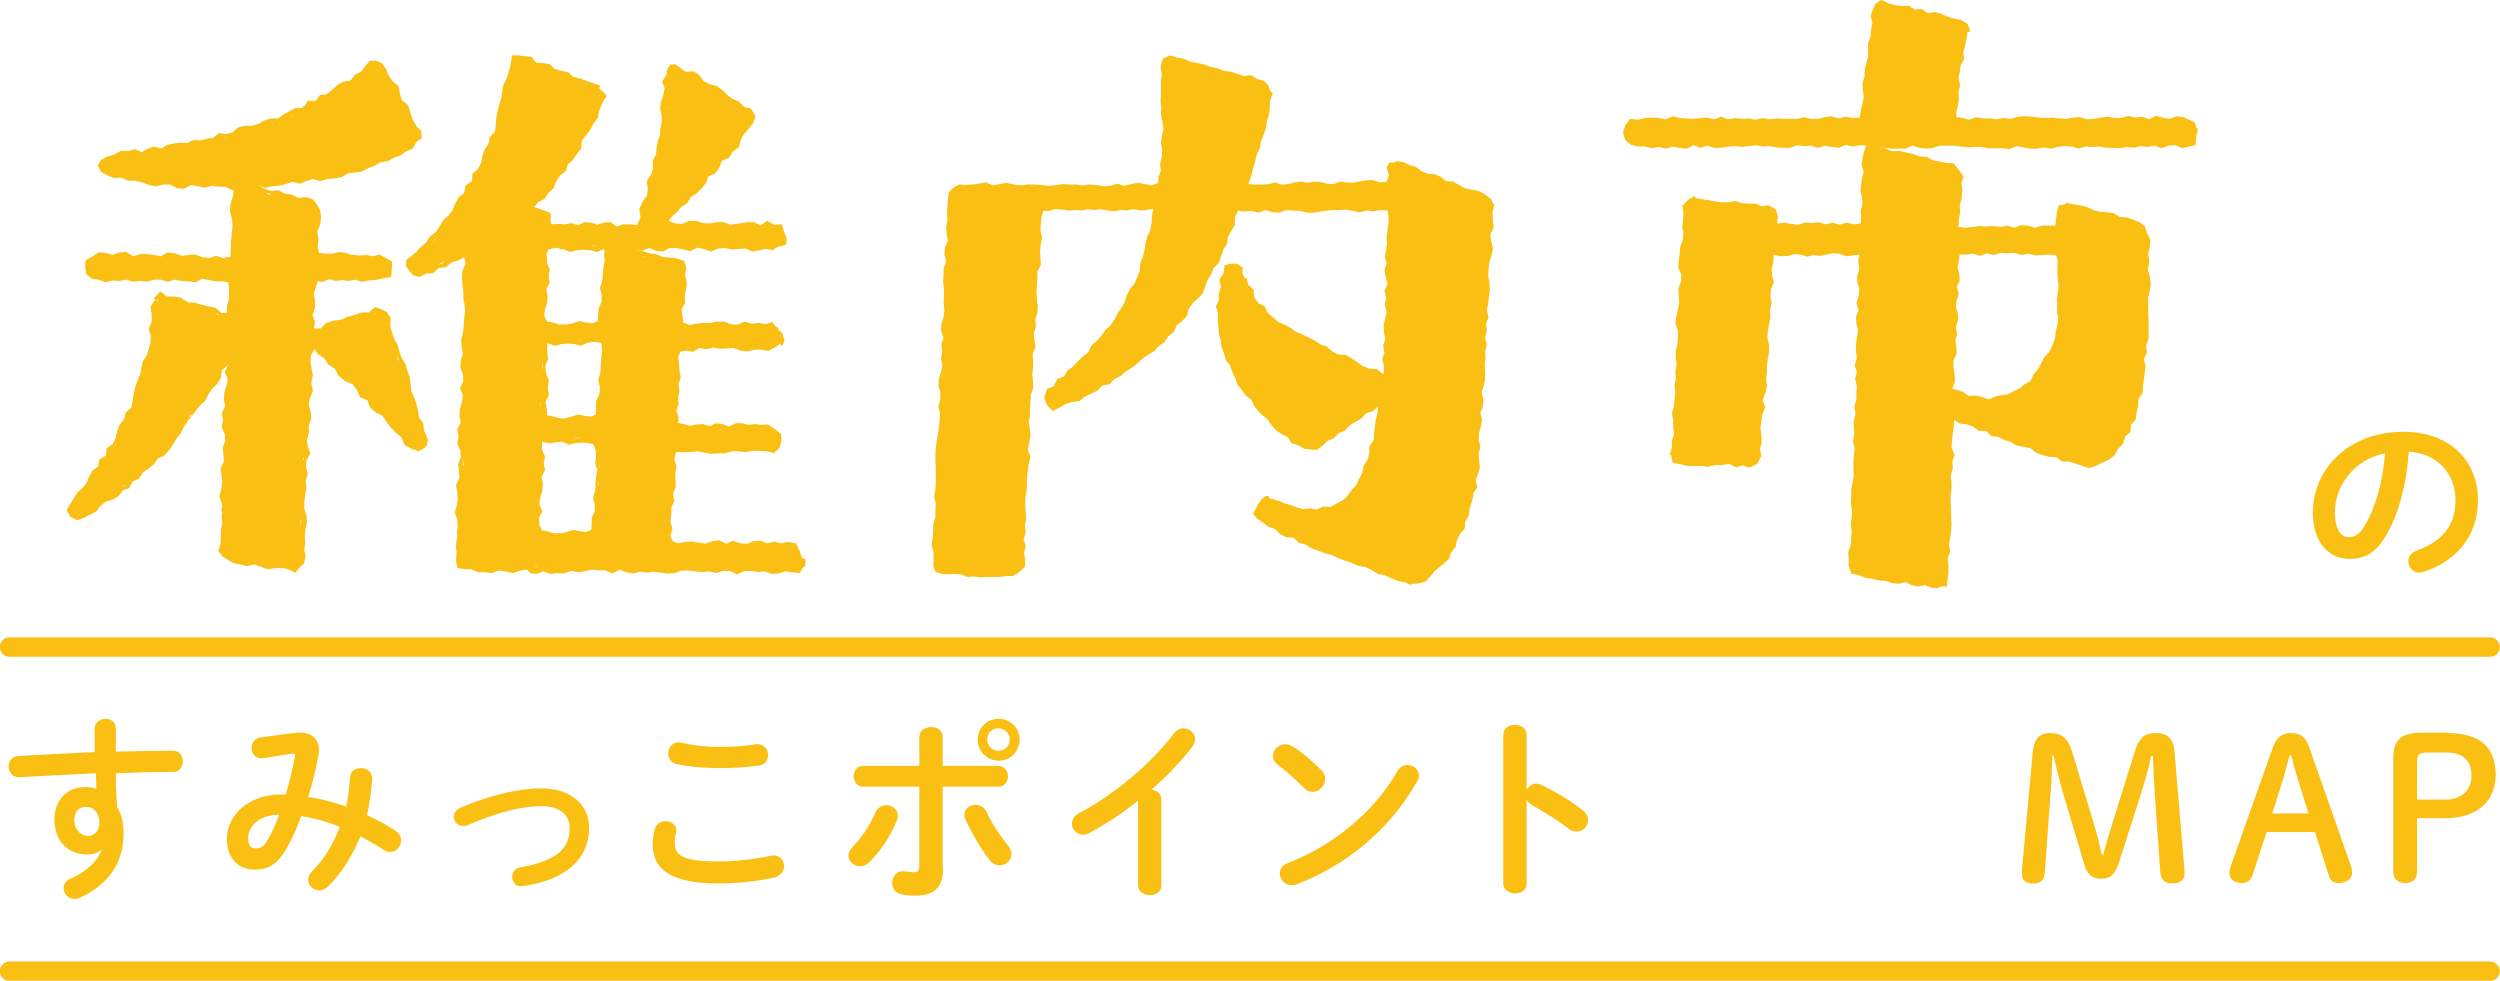 <?xml version="1.0" encoding="utf-8"?>
<!-- Generator: Adobe Illustrator 27.0.0, SVG Export Plug-In . SVG Version: 6.00 Build 0)  -->
<svg version="1.1" id="_レイヤー_2" xmlns="http://www.w3.org/2000/svg" xmlns:xlink="http://www.w3.org/1999/xlink" x="0px"
	 y="0px" viewBox="0 0 578.4 226.9" style="enable-background:new 0 0 578.4 226.9;" xml:space="preserve">
<style type="text/css">
	.st0{fill:#FABF13;}
	.st1{fill:none;stroke:#FABF13;stroke-width:4.5;stroke-linecap:round;stroke-miterlimit:10;}
</style>
<g id="_レイヤー_1-2">
	<g>
		<path class="st0" d="M23.5,196.6c-0.8,0.7-2,1.1-3.3,1.1c-4.4,0-7.6-3-7.6-8.1c0-4.4,2.8-7.5,7-7.5c0.9,0,1.8,0.1,2.7,0.4
			c0-1.2-0.1-2.4-0.1-3.6c-6.1,0.3-12.2,0.6-17.5,0.9C2.9,180,2,178.6,2,177.3c0-1.2,0.7-2.3,2.3-2.4c5.3-0.3,11.5-0.6,17.6-0.9
			c0-1.6,0-3.5,0-5.5c0-1.4,1.3-2.2,2.5-2.2c1.2,0,2.4,0.7,2.4,2.2v5.4c4.7-0.1,9.2-0.2,13.2-0.2c1.6,0,2.3,1.2,2.3,2.5
			c0,1.2-0.8,2.4-2.2,2.4c-4,0-8.6,0.1-13.3,0.3c0,2.6,0.1,5.2,0.3,7.8c1,1.6,1.5,3.7,1.5,6c0,7.1-3.6,12-10.1,15
			c-0.4,0.2-0.9,0.3-1.2,0.3c-1.5,0-2.6-1.2-2.6-2.5c0-0.9,0.5-1.8,1.8-2.3c3.6-1.6,6.1-4.1,6.9-6.3
			C23.6,196.7,23.5,196.6,23.5,196.6z M17.2,189.8c0,2.2,1.6,3.6,3.1,3.6c1.5,0,2.7-1.1,2.7-3.1c0-2-1.2-3.6-3.1-3.6
			C18.3,186.6,17.2,187.8,17.2,189.8z"/>
		<path class="st0" d="M68,169.6c0.5-0.1,0.9-0.1,1.4-0.1c2.8,0,4.4,1.6,4.4,4c0,0.4,0,0.7-0.1,1.1c-0.6,3.3-1.4,6.6-2.4,9.8
			c3,0.4,5.9,1.2,8.8,2.2c0.5-2.1,0.7-4.4,0.9-6.8c0-1.4,1.3-2.1,2.5-2.1c1.4,0,2.7,0.9,2.6,2.5c-0.2,3-0.6,5.8-1.2,8.4
			c2.2,1,4.5,2.2,6.6,3.6c0.9,0.6,1.3,1.4,1.3,2.2c0,1.4-1.1,2.7-2.5,2.7c-0.5,0-1-0.1-1.6-0.5c-1.8-1.2-3.6-2.2-5.3-3.1
			C81.5,198.1,79,202,76,205c-0.7,0.7-1.5,1-2.2,1c-1.4,0-2.5-1.2-2.5-2.5c0-0.6,0.2-1.2,0.8-1.8c2.8-2.8,5-6.3,6.5-10.4
			c-2.9-1.2-5.8-2-8.9-2.5c-0.9,2.4-1.8,4.6-2.8,6.4c-2.3,4.5-4.6,6-7.9,6c-3.7,0-6.5-2.4-6.5-7.1c0-5.6,5.1-10.3,12.6-10.3h1
			c0.9-2.9,1.6-5.9,2.1-8.7c0.2-0.7-0.1-0.9-0.9-0.7l-6.3,1c-1.8,0.3-2.8-1-2.8-2.4c0-1.1,0.7-2.2,2.1-2.4L68,169.6L68,169.6z
			 M62.3,193.7c0.8-1.5,1.6-3.3,2.3-5.2c-4.7,0-7.2,2.7-7.2,5.5c0,1.6,0.7,2.3,1.6,2.3C60.4,196.3,61.1,195.9,62.3,193.7z"/>
		<path class="st0" d="M136.3,191.6c0,7-5.3,12-15.3,13.4c-1.6,0.3-2.5-0.9-2.5-2.2c0-0.9,0.6-1.9,1.8-2.1
			c8.5-1.5,11.5-4.4,11.5-9.1c0-2.9-2.1-5.1-6.5-5.1c-4.6,0-10.4,1.5-17.1,4.4c-0.4,0.2-0.7,0.2-1.1,0.2c-1.3,0-2.1-1-2.1-2.1
			c0-0.8,0.5-1.7,1.5-2.1c6.7-2.9,13.4-4.5,18.7-4.5C131.8,182.4,136.3,185.9,136.3,191.6z"/>
		<path class="st0" d="M151,195.2c0-1.1,0.2-2.3,0.5-3.4c0.4-1.3,1.4-1.8,2.5-1.8c1.3,0,2.5,0.8,2.5,2.1c0,0.2,0,0.4-0.1,0.6
			c-0.2,0.7-0.3,1.6-0.3,2.2c0,2.8,1.5,4.4,9.9,4.4c4.4,0,8.5-0.5,12.3-1.3c0.3,0,0.5-0.1,0.7-0.1c1.5,0,2.4,1.2,2.4,2.5
			c0,1.1-0.7,2.2-2.2,2.6c-4,0.9-8.3,1.4-13.2,1.4C155.3,204.3,151,201.3,151,195.2z M166.4,172.8c3.3,0,6.3-0.2,8.5-0.6
			c1.8-0.2,2.8,1.1,2.8,2.5c0,1.1-0.6,2.2-2,2.4c-2.7,0.4-5.8,0.6-9.3,0.6c-3.5,0-6.9-0.3-9.8-0.9c-1.4-0.3-2-1.4-2-2.5
			c0-1.4,1.1-2.9,3-2.5C160,172.4,163,172.8,166.4,172.8z"/>
		<path class="st0" d="M205.1,186.3c1.3,0,2.6,0.9,2.6,2.4c0,0.4,0,0.7-0.2,1.1c-1.4,3.6-3.7,7-6.4,9.7c-0.7,0.7-1.4,0.9-2.1,0.9
			c-1.4,0-2.7-1.1-2.7-2.4c0-0.7,0.3-1.3,0.9-2c2.2-2.2,4.1-5.1,5.4-8.2C203.1,186.8,204.1,186.3,205.1,186.3z M218.2,200.9
			c0,4.5-2.2,6.3-6.2,6.3c-1,0-2.2,0-3.5-0.3c-1.4-0.3-2.1-1.4-2.1-2.6c0-1.5,1.1-3,3-2.7c0.9,0.1,1.4,0.2,1.9,0.2
			c1,0,1.4-0.3,1.4-1.6V182h-13c-1.4,0-2.2-1.2-2.2-2.4c0-1.2,0.7-2.4,2.2-2.4h13v-6.7c0-1.5,1.4-2.3,2.7-2.3s2.7,0.7,2.7,2.2v6.8
			h12.9c1.4,0,2.2,1.2,2.2,2.4c0,1.2-0.7,2.4-2.2,2.4h-12.9V200.9z M233.1,195.5c0.6,0.7,0.9,1.4,0.9,2.1c0,1.5-1.3,2.6-2.7,2.6
			c-0.9,0-1.8-0.4-2.5-1.4c-1.8-2.3-4.1-6.3-5.4-9.1c-0.2-0.4-0.3-0.8-0.3-1.2c0-1.4,1.3-2.3,2.6-2.3c1,0,1.9,0.5,2.5,1.5
			C229.2,190.1,231.4,193.4,233.1,195.5z M235.9,171.1c0,2.7-2.1,4.9-4.8,4.9c-2.7,0-4.9-2.1-4.9-4.9c0-2.7,2.1-4.8,4.9-4.8
			C233.7,166.3,235.9,168.4,235.9,171.1z M233.6,171.1c0-1.4-1.1-2.6-2.6-2.6s-2.6,1.1-2.6,2.6s1.2,2.6,2.6,2.6
			S233.6,172.6,233.6,171.1z"/>
		<path class="st0" d="M263.5,185.1c-3.7,3-7.6,5.5-11.4,7.6c-0.5,0.3-1.1,0.4-1.6,0.4c-1.4,0-2.5-1.2-2.5-2.5
			c0-0.9,0.5-1.9,1.7-2.5c8.1-4.3,16.4-11.2,21.9-18.4c0.6-0.8,1.4-1.2,2.2-1.2c1.4,0,2.7,1.1,2.7,2.5c0,0.5-0.2,1.1-0.6,1.7
			c-2.7,3.5-5.9,6.9-9.5,10c1.2,0.1,2.3,0.9,2.3,2.3v19.8c0,1.6-1.3,2.3-2.7,2.3c-1.3,0-2.7-0.8-2.7-2.3V185.1z"/>
		<path class="st0" d="M305.8,178.3c0.6,0.6,0.8,1.3,0.8,1.9c0,1.5-1.3,3-2.9,3c-0.7,0-1.4-0.3-2-0.9c-2-2-4.1-3.9-6.1-5.4
			c-0.8-0.6-1.1-1.3-1.1-2c0-1.4,1.3-2.7,2.9-2.7c0.6,0,1.2,0.2,1.8,0.6C301.3,174.1,303.7,176.1,305.8,178.3z M325.6,177
			c1.4,0,2.7,1,2.7,2.5c0,0.4-0.1,0.9-0.5,1.4c-6.4,11.3-16.6,19.4-27.8,23.7c-0.5,0.2-0.9,0.2-1.2,0.2c-1.6,0-2.7-1.4-2.7-2.7
			c0-1,0.5-1.9,1.8-2.4c10.2-3.9,20-11.7,25.4-21.3C323.9,177.4,324.8,177,325.6,177z"/>
		<path class="st0" d="M353.2,182.7c0.5-0.8,1.3-1.4,2.2-1.4c0.4,0,0.8,0.1,1.2,0.3c2.8,1.3,6.7,3.6,9.5,5.8
			c0.9,0.7,1.3,1.5,1.3,2.3c0,1.4-1.1,2.7-2.6,2.7c-0.6,0-1.3-0.2-1.9-0.7c-2.6-2-6.4-4.3-8.4-5.4c-0.6-0.4-1-0.8-1.3-1.3v19.4
			c0,1.6-1.3,2.3-2.7,2.3c-1.3,0-2.7-0.8-2.7-2.3v-34.3c0-1.6,1.3-2.4,2.7-2.4c1.4,0,2.7,0.8,2.7,2.4V182.7z"/>
		<path class="st0" d="M474.8,174.8c-0.1,2.9-0.1,6.1-0.4,9l-1.3,17.9c-0.1,2-1,2.7-2.7,2.7s-2.6-0.7-2.6-2.2c0-0.2,0-0.5,0-0.9
			l2.5-27.3c0.3-3.2,1.6-4.4,4-4.4c2.6,0,4.1,1.1,5.1,4.3l4.8,15.9c0.9,2.8,1.5,5.4,2.1,7.9h0.3c0.7-2.6,1.5-5.1,2.3-7.8l5-16
			c1-3.3,2.4-4.3,4.8-4.3c2.7,0,4.1,1.1,4.4,4.3l2.3,27.4c0,0.5,0,0.7,0,0.9c0,1.3-1,2.2-2.7,2.2c-1.8,0-2.8-0.8-2.9-2.7l-1.2-17
			c-0.2-3.2-0.4-6.6-0.5-9.8h-0.4c-0.7,3.2-1.5,6.1-2.6,9.5l-4.9,15.3c-0.9,2.7-2,3.6-4.1,3.6s-3.2-0.9-4-3.7l-4.7-15.8
			c-1-3.2-1.6-6.1-2.3-9H474.8z"/>
		<path class="st0" d="M525.9,172.8c0.8-2.2,2.1-3.2,4.1-3.2c2.2,0,3.4,0.9,4.2,3.1l9.8,27.9c0.1,0.4,0.2,0.9,0.2,1.2
			c0,1.5-1.2,2.5-3.1,2.5c-1.3,0-2-0.7-2.3-1.7l-3.2-10.1h-11.2l-3.3,10.1c-0.4,1-1.1,1.7-2.4,1.7c-1.8,0-2.9-1-2.9-2.3
			c0-0.4,0.1-0.9,0.2-1.3L525.9,172.8z M529.7,174.8c-0.6,2.4-1.3,5-2,7.1l-2,6.3h8.4l-2-6.4c-0.7-2.2-1.4-4.6-2-7H529.7z"/>
		<path class="st0" d="M566.3,169.6c7.8,0,11.1,3.6,11.1,9.7c0,5.9-4.2,10-11.6,10h-6.6v12.4c0,1.7-1.1,2.6-2.7,2.6
			s-2.8-0.9-2.8-2.6v-26.1c0-4.3,1.6-6.1,6.8-6.1H566.3z M565.8,185c3.6,0,6-2.1,6-5.5c0-3.5-1.9-5.4-5.8-5.4h-4.3
			c-2.1,0-2.5,0.6-2.5,2.4v8.5H565.8z"/>
	</g>
	<line class="st1" x1="2.2" y1="149.7" x2="576.1" y2="149.7"/>
	<line class="st1" x1="2.2" y1="224.7" x2="576.1" y2="224.7"/>
	<path class="st0" d="M535.1,118.6c0-10.3,8.5-18.7,20.9-18.7c11,0,17.3,6.9,17.3,15.8c0,8.1-4.8,14.1-12.6,16.6
		c-0.4,0.1-0.7,0.2-1,0.2c-1.5,0-2.5-1.3-2.5-2.6c0-1,0.5-2,1.9-2.5c6.4-2.3,9-6.2,9-11.7c0-5.9-4-10.8-10.8-11.2
		c-0.5,7.5-2.3,14.2-5.1,19.1c-2.5,4.4-5.1,5.7-8.6,5.7C538.9,129.3,535.1,125.6,535.1,118.6z M540.2,118.6c0,4.1,1.6,5.7,3.2,5.7
		c1.4,0,2.6-0.7,3.9-3c2.3-4,4-9.8,4.5-16.4C545.2,106.1,540.2,111.9,540.2,118.6z"/>
	<g>
		<path class="st0" d="M185.5,129l-0.5-1.6l-0.1-0.1l-0.7-1.6l-1.9-0.3l-1.6,0.3l-1.6-0.4l-1.6,0.4l-1.6-0.6l-1.6,0.1l-1.3,0.6
			l-0.2,0l-1.4-0.1l-0.2,0l-1.6-0.6l-1.6,0.7l-1.6-0.8l-1.6,0.2l-1.6,0.6l-1.6-0.3l-1.6-0.2l-1.6,0.1l-1.6,0.3l-1.2-0.5l-0.5-1.3
			l0.5-1.6l-0.5-1.6l0.2-1.6l0-1.6l0.7-1.6l-0.3-1.6l0.6-1.6l0-1.6l-0.1-1.6l0.3-1.6l-0.5-1.6l0.4-1.7l1.7,0l1.6,0l1.6-0.2l1.6,0.3
			l1.6,0.3l1.6-0.1l1.6,0l1.6-0.5l1.6,0l1.6,0.2l1.6-0.3l1.6,0l1.6,0.1l0,0l0,0l1.7,0.4l1.3-1.1l0.5-1.6l-0.1-1.7l-1.3-1l-0.1-0.2
			l-0.2,0l-1.4-1l-1.5,0.1l-1.5-0.2l-1.5,0.2l-1.5-0.4l-1.5,0l-1.5,0.8l-1.5-0.6l-1.5-0.2l-1.5,0.7l-0.3-0.1l-1.3-0.4l-1.5,0.1
			l-1.5,0.3l-1.5-0.4l-1.2-0.3l0.1-1.2l-0.5-1.6l0.5-1.5l-0.1-1.6l0.3-1.5l-0.2-1.6l0.5-1.5l-0.3-1.6l-0.1-1.6l-0.2-1.6l0.6-1.2
			l1.2-0.2l1.6,0.3l1.5-0.9l0.1,0l1.5,0.3l1.6-0.4l1.6,0.3l1.1-0.1l0.1,0.1l0.3-0.1l0,0l1.6-0.1l1.6,0.6l1.6,0.2l1.6-0.4l1.6,0
			l1.6,0.3l1.4-0.7l1.2-0.8l-0.3-0.3L181,80l0.5-1.2l-0.5-1.7l-0.9-0.8l-0.1-0.5l-0.6-0.3l-0.6-0.8l-0.1-0.2l-1.6,0.5l-1.6-0.3
			l-1.6,0.2l-1.6-0.5l-1.6,0.7l-0.4,0l-0.1,0l-0.1,0l-1-0.1l-1.6-0.6l-1.6,0l-1.6,0.3l-1.6,0l-1.6,0.2l-1.6,0.3l-1.4-0.6l-0.2-1.4
			l-0.2-1.6l0.8-1.5l-0.1-1.6l0.3-1.6l0.2-1.6l-0.4-1.6l0.3-1.6l-0.5-1.7l-1.6-0.6l-1.6-0.2l-1.7-0.1l-1.5-0.7l-1.6-0.2l-1.6-0.5
			l-1.7-0.3l1.7,0.2l1.4-0.6l0.1,0l1.5,0.6l1.6,0.2l1.6-0.8l1.6,0l1.6,0.3l1.6,0.4l1.6-0.8l1.6,0.3l1.6,0.6l1.6-0.7l1.6-0.1l1.6,0.3
			l1.6-0.1l1.6-0.1l1.6,0.7l1.6-0.3l1.2-0.3l0.3,0l0.2,0l1.3,0.3l1.2-0.8l0.1,0l0,0l1.7-0.4l0.2-0.3l0.1-1.3l-0.6-1.5l-0.5-1.7
			l-1.8,0.1l-1.6-0.9l-1.5,1l-0.1,0l-1.5-0.7l-1.6,0l-1.6,0.3L169,52l-1.6-0.6l-1.6,0l-1.6,0.3l-1.6-0.1l-1.6-0.5l-1.6,0l-1.6,0.7
			l-1.6-0.1l-1.5-0.6l0.4-0.6l0.3-0.2l0.1-0.3l1.1-0.9l1-1.2l1.4-0.9l0.8-1.4l1.4-0.9l1.1-1.1l1-1.2l0.6-1.6l1.6-0.7l0.9-1.3
			l0.6-1.6l1.7-0.7l0.8-1.4L171,34l0.4-1.7l0.8-1.4l1.1-1.2l1-1.3l0.5-1.5l-1-1.7l-0.1-0.1l-1.6-0.4l-1.1-1.2l-1.5-0.6l-1.3-1l0,0
			l0,0l-1.1-1.1l-1.3-0.9l-1.6-0.4l-1.4-0.7l-1-1.4l-1.3-0.9l-1.8,0.1l-0.1,0l0,0l-1.2-0.9l-1.3-0.9l-0.7,0.2l-0.2-0.2l-0.4,0.6
			l-0.3,0.3l0,0.3l-0.3,0.4l0.1,0.4l-0.1,0.5l-1,1.5l0.6,1.7l-0.1,0.2l0,0.1l-0.3,1.4l-0.5,1.5l-0.2,1.5l0.4,1.5l0,1.5l-0.3,1.5
			l-0.1,1.5l-0.5,1.4l-0.3,1.5l-0.1,1.5l-0.1,0.1l0,0.2l-0.7,1.3l0.1,1.7l-0.5,1.6l-1,1.4l0.3,1.7l-0.2,1.6l-1,1.4l-0.8,1.8l0.3,1.9
			l-0.8,1.8l-1.6-0.2l-1.6,0l-1.5,0.5l-1.5-1l-1.5,0.1l-1.5,0.5l-1.5-0.5l-1.5-0.1l-1.5,0.7l-1.5-0.5l-1.5,0.3l-1.5-0.1l-1.6,0.1
			l-0.2-0.7l0-1.9l-1.8-0.7l-2-0.7l0.9-1.1l1.5-0.8l0.9-1.4l1.2-1.1l0.6-1.6l0.9-1.3l1.3-1l0.5-1.6l1.2-1.1l0.9-1.3l1-1.3l0.1-1.8
			l1-1.2l1-1.3l0.7-1.4l1-1.3l0.3-1.6l0.6-1.5l0.7-1.4l0.4-0.2l-0.1-0.7l-1.6-1.5l0.3-0.6l-1.5-0.5l-1.5-0.5l-1.5-0.6l-0.7-0.1
			l-0.8-0.3l-0.3,0l-1-1l-1.5-0.4l-0.7-0.1l-0.7-0.3l-0.4,0l-1-1.1l-1.6-0.3l-1.6-0.1l-1.2-1.4l-1.6-0.1l-1.5-0.2l-1.4,0l-0.1,1.3
			l-0.1,0l0,0.4l-0.2,1.1l-0.4,1.4l-0.5,1.4l-0.7,1.4l-0.2,1.4l-0.2,1.5l-0.5,1.5l-0.4,1.5l-0.3,1.6l-0.1,1.6l-0.2,1.6l-1.2,1.2
			l-0.3,1.6l-0.9,1.3l-0.5,1.5l-0.3,1.6l-0.7,1.4l-1.3,1.1l-0.1,1.7l-1.5,1l-0.3,1.7l-1.3,1.1l-0.8,1.4l-0.6,1.5l-1,1.3l-1.2,1.1
			l-0.8,1.4l-0.9,1.3l-1.3,1l-0.9,1.4l-1.2,1l-1.1,1.2l-1.2,1L94,60.1l-0.1,1.5l0.7,0.9l1,1.2l1.4,0.4l1.5-0.8l1.7-0.1l1.3-1.2
			l1.7-0.2l1.3-1.1l1.6-0.5l1.3-0.7l0.3,1.5l-0.7,1.6l-0.1,1.6l0.1,1.6l0.2,1.6l0,1.6l0.3,1.6l0.1,1.6l0,0.1l-0.1,0.3l0,0.2l-0.1,1
			l-0.1,1.6l-0.2,1.6l-0.4,1.6l0.1,1.6l0.3,1.6l-0.5,1.6l-0.1,1.6l0.6,1.6l0.1,1.6l-0.8,1.6l0.7,1.6l-0.2,1.6l-0.5,1.6l-0.1,1.6
			l0.3,1.6l-0.8,1.6l0.3,1.6l-0.3,1.6l0.7,1.6l0.1,1.6l-0.6,1.6l0.2,1.6l0.1,1.6l-0.8,1.6l0.3,1.6l0.1,1.6l-0.2,1.6l-0.5,1.6
			l0.6,1.6l0.1,1.6l-0.2,1.6l0.1,1l-0.2,0.6l-0.1,1.6l0.1,0.9l0,0.7l-0.1,1.6l0.3,1.6l1.6,0.3l1.6,0l1.6,0.7l1.6,0l1.6,0.2l1.6-0.6
			l1.6,0.2l1.6,0.4l1.6-0.5l1.5-0.3l0.1,0l0.2,0.1l0,0l0.5,0.5l0.4,0.3l1.2,0.1l1.6-0.6l1.6,0.6l1.6-0.2l1.6,0.1l1.6-0.6l1.6,0.3
			l1.6-0.2l1.6-0.4l0.5,0l1.1,0.2l0.2-0.1l1.4,0.1l1.6,0.7l1.6-0.9l1.6,0.6l1.6,0.3l1.6-0.4l1.6,0.2l1.6-0.2l1.6,0.2l1.6,0.2
			l1.6-0.1l1.6-0.6l1.6,0l1.6,0.2l1.6,0.2l1.6-0.2l1.6,0.4l1.6-0.5l1.6,0l1.6,0.8l1.6-0.7l0.8-0.1l0.8,0l0.9,0.1l0.7,0.2l1.6-0.2
			l1.6,0.6l1.6-0.1l1.6-0.5l1.6,0.2l1.7,0.2l0.9-1.4l0.4-0.1l0.1-1.7L185.5,129L185.5,129L185.5,129z M153.6,28L153.6,28L153.6,28
			L153.6,28C153.6,28.1,153.6,28,153.6,28z M153.9,25l0.1-0.5l0,0.5l-0.1,0.2L153.9,25z M138.2,108.7l-0.3,1.6l-0.1,1.6l-0.1,1.6
			l-0.5,1.6l0.4,1.6l0,1.6l-0.7,1.5l0,1.6l-0.1,1.2l-1.2,0.5l-1.5-0.2l-1.5-0.3l-1.5,0.5l-1.4,0.3l-0.3-0.1l-0.6,0.1l-0.7,0
			l-1.5-0.5l-1.2-0.2l-0.6-1.3l-0.1-1.6l0.8-1.5l-0.7-1.6l0.2-1.6l0.5-1.6l0.1-1.6l-0.3-1.6l0.8-1.5l-0.3-1.6l0.3-1.6l-0.7-1.6
			l0-1.5l0-0.3l0,0l1.8,0.4l1.5-0.3l1-0.1l0.3,0.1l0.2-0.1l1.4,0.7l1.5-0.4l1.5-0.1l1.5,0.1l1.2,0.3l0.5,1.3l0.1,1.6l-0.2,1.6
			L138.2,108.7L138.2,108.7z M134.3,78.5l0.7,0l-1.3,0.1L134.3,78.5L134.3,78.5z M133.6,101.3l0.9,0l-0.1,0l-1.6,0.2l-0.1,0
			C132.6,101.5,133.6,101.3,133.6,101.3z M125.5,83.9l0.1,0.9l-0.1,0.7C125.4,85.4,125.5,83.9,125.5,83.9z M125,93.6l0.1-0.7l0,1.5
			l0,0C125.1,94.4,125,93.6,125,93.6z M124.3,116.2l0-0.5l0.1-0.6L124.3,116.2z M124.6,111.4l0,0.5l-0.1,0.6L124.6,111.4z
			 M138.6,91.3l-0.7,1.6l0,1.7l-0.1,1.3l-1.1,0.5l-1.5-0.2l-1.5-0.3l-1.5,0.5l-1.5,0.4l-1,0l-0.8-0.2l-0.1,0l-1-0.3l-1.2-0.2
			l-0.1-1.4l-0.3-1.7l0.8-1.6l-0.3-1.7l0.3-1.7l-0.7-1.7l-0.1-1.7l0.6-1.6l-0.2-1.7l0-1.9l1.8,0.6l1.5-0.4l1.5-0.1l1.5,0.1l1.5,0.4
			l1.5-0.7l1.5-0.2l1.7,0.2l0.2,1.9l-0.2,1.7l-0.1,1.7l-0.1,1.7l-0.5,1.6l0.4,1.7l0,0.3l-0.1,0.4l0.1,0.2L138.6,91.3L138.6,91.3z
			 M140.1,57l-0.2,0L140.1,57L140.1,57L140.1,57z M129.6,57.7l0.7-0.1l1.5,0.7l1.6-0.4l1.6-0.1l1.6,0.1l1.6,0.4l1.6-0.7l0.1,1
			l-0.2,0l0.2,1.6l-0.3,1.6l-0.1,1.6l-0.1,1.1l-0.1,0.2l0,0.4l-0.5,1.5l0.4,1.6l0,1.6l-0.7,1.6l-0.1,1.6l-0.1,1.3l-1.2,0.5l-1.6-0.2
			l-1.5-0.3l-1.5,0.5l-1.4,0.3l-0.9-0.1l-0.2,0.1l-0.6,0l-1.5-0.5l-1.3-0.2l-0.7-1.3l0.2-1.6l0.5-1.5l0.1-1.5l-0.3-1.6l0.8-1.5
			l-0.3-1.6l0.3-1.5l-0.7-1.6l0-0.2l0.1-0.4l-0.2-1.1l0.5-1.3l1.5-0.3l0.7-0.1L129.6,57.7L129.6,57.7z M136.9,56.9l0.5-0.1l0.4,0.1
			L136.9,56.9L136.9,56.9z M138.5,112.6L138.5,112.6l-0.1-0.8l0.2-0.4L138.5,112.6z M138.8,108l-0.2,0.4l0.2-1.2l0-0.1L138.8,108z
			 M139,94.4l0-0.1l0.2-0.3L139,94.4z M107.1,105.9l0.2,1.6l-0.1,0.3l-0.1-0.2l0-1.6L107.1,105.9L107.1,105.9L107.1,105.9z
			 M106.6,118.7L106.6,118.7L106.6,118.7l0,0.2C106.6,118.8,106.6,118.7,106.6,118.7z M156.1,95.6l0.1,0.6l-0.1-0.4L156.1,95.6z
			 M155.2,118.9l0,0.2l-0.1,0.4L155.2,118.9z M167.2,99.2l-0.3,0.2l-0.4-0.1l0.6,0L167.2,99.2z M149.2,59.4l-0.3,0l-0.3-0.1l0.4,0
			L149.2,59.4L149.2,59.4z M154.4,22l-0.1,0.4L154.4,22l-0.1-0.2C154.3,21.9,154.4,22,154.4,22z M152.9,34L152.9,34L152.9,34
			L152.9,34C152.9,34,152.9,34,152.9,34z M127.9,52.6l-0.3-0.1l0.1,0L127.9,52.6z M129.2,39.2L129.2,39.2l0.4-0.7
			C129.6,38.5,129.2,39.2,129.2,39.2z M138.8,22.1l-0.1,0.3l0-0.2l0.2-0.5l0,0l0,0L138.8,22.1L138.8,22.1z M100.9,54.9l-0.3,0.6
			l-0.3,0.2l0-0.1C100.4,55.6,100.9,54.9,100.9,54.9z M101.2,61.3l1.1-0.6l0.6-0.2l-0.5,0.4L101.2,61.3L101.2,61.3z M123.9,131.1
			l-0.1,0L123.9,131.1l0-0.2l0.5,0.2L123.9,131.1L123.9,131.1z"/>
		<path class="st0" d="M98.7,101l-0.6-1.5l-0.2-1.6l-1-1.4l-0.2-1.6l-0.4-1.5l-0.5-1.5l-0.7-1.5l-0.1-1.6l-0.2-1.6l-0.6-1.5
			l-0.4-1.5l-0.9-1.4l-0.5-1.5L92,79.8l-0.8-1.4l-0.5-1.5l-0.4-1.4l0-0.1l0-0.1l0.1-1.7l-0.9-1.4l-2.1-1l-0.7-0.1l-1.4,1.2l-1.7,0
			L82,72.9l-1.6,0.4L78.8,74l-1.7,0.2l-1.6,0.5L74.2,76l-1.6,0l0.3-1.5l-0.6-1.7l0.6-1.6l0-1.6L72.6,68l0.5-1.6l0.4-1.3l1.2,0.1
			l1.5-0.6l1.5,0.4l1.5-0.2l1.5,0.2l1.5-0.3l1.5,0.5l1.5-0.3l1.5-0.1l1.5-0.3l2.3-0.4l0.2-2.5l0-1.1l-1.6-0.9l-1.3-0.7l-1.6,0.4
			L84.9,59l-1.6,0.1l-0.7,0L82,58.9l-0.6,0.1L80,58.5l-1.6-0.2l-1.6,0.4l-1.6,0l-1.4-0.2l-0.3-1.5l0.2-1.7l-0.3-1.7l0.7-1.7l0.2-1.7
			l-0.3-1.7l-0.7-1.2l-0.9-1.2l-1.5-0.5L69,45.8L67.5,45l-1.6-0.2L64.4,44l-1.7,0.2l-1.5-0.5l-1.4-1l1.5,0.8l1.6-0.4l1.6-0.1
			l1.6-0.4l1.6-0.5l1.7,0.4l1.5-0.6l1.5-0.5l1.7,0.5l1.6-0.5l1.6-0.1L79,41l1.5-0.9l1.6-0.2l1.6-0.2l1.5-0.8l1.5-0.6l1.4-0.8
			l1.6-0.2l1.4-0.8l1.5-0.5L94,35l1.5-0.6l0.8-1.5l1.3-1l-0.2-1.7l-1-0.9l-0.3-0.6l-0.7-1.1l0-0.1l-0.5-1.6l-0.5-1.6L93,23.2
			l-0.5-1.6l-0.3-1.7l-1.4-1.1l-0.9-1.4l-0.6-1.5l-1-1.3L87,14l-1.5,0.1l-1,1.2l-1,1.3l-1.4,0.7l-0.9,1.2l-0.1,0L81,18.7l-1.7,0.2
			L78,19.7l-1.2,1.1l-1.2,1L74,22l-0.8,1.2l-0.3,0l-0.3,0.2l-1.4-0.1l-0.7,1.2l-0.3,0.1L69.8,25l-1.4,0L67,25.7l-1.4,0.8l-1.3,0.9
			l-1.7,0l-1.5,0.5l-1.4,0.8l-1.5,0.4l-1.6,0l-1.5,0.4l-1.3,1.1l-1.5,0.4l-1.7-0.2l-1.3,1.1l-1.5,0.2l-1.5,0.4l-1.6-0.1l-1.4,0.7
			l-1.6-0.1l-1.5,0.2l-1.5,0.3l-1.1,0.7l-0.3,0.1l-0.3,0l-1.3-0.4l-1.5,0.5l-1.4,0.8l-1.6-0.7l-1.4,0.4l-1.8,0l-1.7,0.9l-1.7,0.5
			L23.4,37l-0.8,1.3l0.8,1.5l1.5,0.8l1.5,0.6l1.7-0.1l1.5,0.7l1.7,0l0.4,0.1l0.2,0.1l0.2,0l0.8,0.2l1.6,0.6l1.6,0.3l1.6-0.4l1.6,0
			l1.6,0.8l1.6,0.2l1.7-0.9l1.6,0.3l1.6,0.3l1.5-0.4l0.2,0l1.5,0.2l1.6,0l1.5,0.8l0.4,0l-0.3,1.7l-0.5,1.6l-0.1,1.7l0.5,1.7l0.1,1.7
			l-0.2,1.7l0,0.7l-0.1,0.3l-0.1,1.6l0.1,0.4l-0.1,0.5l-0.1,1.8l-1.7,0.3l-1.6-0.5l-1.6,0.5l-1.6-0.2l-1.6-0.6L43.6,59l-1.4,0.2
			l-0.4-0.1l-1.4-0.5l-1.6-0.2l-1.6,0.9L35.6,59L34,58.8l-1.6,0l-1.6,0.5l-1.6-1l-1.6,0.1L26,59l-1.6-0.5l-1.6-0.1l-1.5,1l-1.5,0.8
			l-0.1,1.7l0.3,1.6l1.3,1l1.5,0.2l1.6,0.6l1.6-0.4l1.6,0.1l1.6-0.3l1.6,0.5l1.6-0.2l1.6,0.2l1.6-0.5l1.6,0l1.6,0.5l1.6-0.5l1.6,0.3
			l1.6,0.1l1.6,0.2l1.6-0.8l1.6,0.3l1.6,0.3l1.6,0l1.2,0.2l0.2,1.2l0,1.5l-0.1,1.5l-0.4,1.5l0,1.4l-1.3,0l-1.3-1.2l-1.6-0.3
			l-1.6-0.4L44.9,70l-1.3,0l-0.4-0.3l-0.5-0.2l-0.8-0.6l-1.6-0.3l-1.7,0l-1.5-1.2l-1.6,1.7l0.4,0.2L34.8,71l0.3,1.8l0,1.7l-0.7,1.6
			l0.5,1.6l-0.1,1.6l-0.4,1.5l-0.5,1.5L33,83.7l-0.3,1.5l-0.3,1.5l-0.6,1.4l-0.5,1.5l-0.4,1.5l-0.2,1.6l-0.3,1.6l-1.3,1.1L28.7,97
			l-1,1.2l-0.6,1.5l-0.3,1.6l-0.7,1.4l-1.4,1l-0.2,1.7l-1.5,0.9l-0.3,1.6l-1.3,1l-0.8,1.4l-0.6,1.5l-0.9,1.1l-1.1,0.9l-1,1.6l-1,1.6
			l-0.6,1l0.9,1.6l1.6,0.8l1.5-0.6l1.4-0.7l1.4-0.7l1-1.3l1.2-1l0.3-0.1l1.3-0.4l1.4-0.8l1-1.3l1.5-0.6l0.8-1.5l1.5-0.7l0.9-1.4
			l1.3-0.9l1.2-1l0.9-1.3l1.5-0.7l1.1-1.2l0.9-1.3l0.8-1.4l1-1.2l0.7-1.5l0.3-0.5l0.5-0.5l0-0.3l0,0l1.1-1.2l0.9-1.3l1-1.2l1.2-1.1
			l0.7-1.4L49,90l0.1,0l0.1-0.2l1.1-1l0.8-1.4l0.2-1.7l1.5-1.3l-0.8,1.7l0.7,1.6l-0.2,1.2l-0.1,0.2l0,0.1l0,0l-0.5,1.6l-0.1,1.6
			l0.3,1.6l-0.8,1.6l0.3,1.6l-0.3,1.6l0.7,1.6l0.1,1.6l-0.6,1.6l0.2,1.6l0.1,1.6l-0.8,1.6l0.3,1.6l0.1,1.6l-0.2,1.6l-0.5,1.6
			l0.6,1.6l0.1,0.8l-0.2,0.7l0.2,0.7l-0.1,0.9l0.1,1.6l-0.3,1.6l0,1.4l0,0.1l0,0.4l-0.1,1.2l-0.5,1.6l0.9,1.3l1.1,0.7l1.5,0.9
			l1.6,0.3l1.5,0.4l1.7-0.4l1.5,0.5l1.5,0.6l1.6-0.2l1.4-0.1l0.2,0.1l0.8,0l0.8,0.2l1.5,0.7l0.1,0.3l1-1.3l1.1-1l0.4-1.6l-0.3-1.6
			l0.2-1.6l-0.1-1.6l0.2-1.6l0.3-1.6l-0.1-1.6l-0.5-1.5l0-0.1l0-1.6l0,0l0.2-1.5l0.3-1.6l-0.2-1.6l0.5-1.6l-0.4-1.6l0.1-1.6l0.9-1.6
			l-0.6-1.6l-0.2-1.4l0.1-0.2l0-0.2l0.4-1.4l-0.1-1.6l0.6-1.6l-0.1-1.6l-0.5-1.6l0.3-1.6l0.7-1.6L72,88.5l0.4-1.6l-0.3-1.6l-0.3-1.6
			l0.2-1.6l0.8-1.4l0.7,1.2l1.5,1l1,1.5l1.5,0.9l0.8,1.6l1.4,1.2l1.9,0.8l1,1.4l0.7,1.6l1.7,0.7l0,0l0,0l0.6,1.7l1.3,1.1l1.6,0.8
			l0.9,1.4l1,1.3l1.2,1.2l1.3,1.1l0.7,1.8l1.7,0.8l-0.2,0.4l0.6-0.3l1,0.5l1.2-0.5l1.1-1.1l-0.4-0.4l0.5-0.1L98.7,101L98.7,101z
			 M93,86.2l0.2,0.8L93,86.2L92.9,86C92.9,86,93,86.2,93,86.2z M92.2,83.1l0.1,0.4L92,83.2l-0.2-1L92.2,83.1L92.2,83.1z M86.8,72.4
			l0.1,0.1l0,0l-0.4,0L86.8,72.4z M70.3,106.3l-0.1,0.2l-0.1-0.5l0.1-0.3C70.2,105.8,70.3,106.3,70.3,106.3z M69.7,120.6l-0.3,1.6
			l0,0.5l0-0.6l0.2-1.6l0-0.3C69.7,120.3,69.7,120.6,69.7,120.6z M33.6,87.1L33.6,87.1L33.6,87.1L33.6,87.1
			C33.6,87.1,33.6,87.1,33.6,87.1z M34.7,82.2l0.1,0.4l-0.2,0.3l0.1-0.3C34.6,82.5,34.7,82.2,34.7,82.2z M72.9,50.2l-0.1,0.2l0-0.3
			l0-0.1C72.8,50.1,72.9,50.2,72.9,50.2z M82.7,73.8l-0.2,0.1l-0.3,0l0.2-0.1L82.7,73.8z M62.7,45l-0.5,0l-0.5-0.3l0.6,0
			C62.4,44.7,62.7,45,62.7,45z M68,26.6l-0.4,0.2l-0.3,0l0.3-0.1C67.6,26.8,68,26.6,68,26.6z M63.6,28.3l-0.6,0.3l-0.2,0l0.2-0.1
			L63.6,28.3z M52.4,31.8l0.2,0l-0.2,0.1L51.9,32C51.9,32,52.4,31.8,52.4,31.8z M47.9,32.8l0.3,0L47.9,32.8L47.4,33L47.9,32.8
			L47.9,32.8z M21.6,60.2l-0.3,0.2l-0.1,0.1l0-0.2L21.6,60.2z M50.6,72.8l-0.4,0L50,72.5l0.4,0.1L50.6,72.8L50.6,72.8z M36.7,69.1
			l-0.1,0.4l-0.2,0.7l0-0.7L36.7,69.1L36.7,69.1z M26.9,102.7l-0.1,0.3l-0.2,0.2l0.1-0.3C26.7,102.9,26.9,102.7,26.9,102.7z
			 M16.9,117.4L16.9,117.4l-0.1,0.1L16.9,117.4L16.9,117.4z M18,119.3L18,119.3l0.4-0.1l-0.3,0.2L18,119.3L18,119.3z M28.2,112.8
			l0.3-0.3l0.4-0.3l-0.1,0.2C28.9,112.4,28.2,112.8,28.2,112.8z M40.2,101.3L40.2,101.3l0.2-0.4C40.4,100.9,40.2,101.3,40.2,101.3z
			 M43.8,96.5l0.1-0.3l0.4-0.4l0,0.5L43.8,96.5z M47.5,90.8L47.5,90.8L47.5,90.8L47.5,90.8C47.5,90.8,47.5,90.8,47.5,90.8z
			 M86.5,93.4L86.5,93.4l0.1,0.1L86.5,93.4L86.5,93.4z"/>
		<path class="st0" d="M344.9,46l-1.4-1.1l-1.4-0.7l-1.6-0.3l-1.5-0.3l-1.4-0.8l-1.4-0.8l-1.6-0.1l-1.3-1l-1.4-0.6l-1.6-0.1
			l-1.4-0.6l-1.3-1l-1.5-0.4l-1.4-0.7l-1.6-0.2l-0.5,0.3l-1.2,0l-0.6,1.2l0.5,1.7l-0.5,1.6l-1.5,0.1l-1.6-0.5l-1.6,0l-1.6,0.3
			l-1.5,0.3l-1.5-0.1L310,42l-1.5,0.6l-1.5-0.1l-1.5-0.4l-1.5-0.1l-1.5,0.3l-1.5-0.3l-1.5,0.2l-1.5,0.4l-1.5,0.1l-1.5-0.5l-1.5,0.4
			l-1.5,0.1l-0.7,0l0,0l-0.1,0l-0.8,0l-1.6-0.1l0.7-1.9l0.4-1.7l0.5-1.7l0.4-1.6l0.7-1.5l0.3-1.6l0.6-1.5l0.5-1.5l0.2-1.6l0.5-1.5
			l0.2-1.6l0-1.6l0.7-1.6l-0.6-0.7l-0.5-1.3l-1-1l-1.5-0.4l-1.4-0.9l-1.7,0.2l-1.5-0.5l-1.5-0.5l-1.6-0.2l-1.5-0.6l-1.6-0.3
			l-1.5-0.6l-1.6-0.3l-1.6-0.3l-1.5-0.7l-1.6-0.3l-1.6-0.5l-1.7,0.8l-0.5,1.9l0.3,1.6l-0.2,1.6l0,1.6l0,1.6l-0.1,1.6l0.2,1.6
			l-0.1,1.6l0.4,1.6l0.2,1.6l-0.4,1.6l-0.2,1.6l0.3,1.6l-0.1,1.6l-0.4,1.6l0.2,1.6l-0.6,1.5l0,1.3l-1.5,0.6l-1.6-0.3l-1.6-0.3
			l-1.6,0.3l-1.6,0.4l-1.6-0.5l-1.6,0.5l-1.6,0.1l-1.6-0.3l-1.6-0.1l-1.6,0.2l-1.6-0.2l-1.6,0l-1.6-0.1l-1.6,0.3l-1.6,0.1l-1.6-0.2
			l-1.6-0.1l-1.6,0l-1.6,0.2l-1.6-0.2l-1.6-0.4l-1.6,0.3l-1.6,0.3l-1.6-0.7l-1.6,0.3l-1.6,0.2l-1.6,0.1l-1.4-0.1l-1.3,0.7l-1.1,1.1
			l-0.2,1.6l-0.1,1.6l-0.1,1.6l0.1,1.6l-0.3,1.6l0.1,1.6l0.3,1.6l-0.7,1.6l-0.1,1.6l0.4,1.6l-0.6,1.6l0,1.6l-0.1,1.6l0.2,1.6l0,1.6
			l-0.1,1.6l0.2,1.6l-0.2,1.6l-0.5,1.6l-0.1,1.6l0.6,1.6l-0.5,1.6l0.2,1.6l-0.3,1.6l0.3,1.6l-0.3,1.6l-0.5,1.6l-0.1,1.6l0.5,1.6
			l-0.1,1.6l-0.4,1.6l0.4,1.6l-0.1,1.6l-0.2,1.6l-0.2,1.6l-0.3,1.6l-0.2,1.6l-0.1,1.6l0,1.6l0.1,1.6l0,1.6l0,1.6l-0.1,1.6l-0.3,1.6
			l0.4,1.6l-0.1,1.6l0,1.6l-0.5,1.6l0,1.6l-0.1,1.6l-0.3,1.6l0.5,1.6l0,1.6l-0.1,1.6l0.5,1.4l1.4,0.5l1.5,0.1l1.5-0.1l1.5,0.1
			l1.5,0.6l1.5-0.1l1.5,0.2l1.5-0.1l1.5,0l1.5,0l1.5-0.2l1.5,0l1.4-0.8l1.4-1.3l0.1-1.6l-0.3-1.6l0.4-1.6l-0.5-1.6l0.5-1.5l-0.2-1.6
			l0.3-1.6l-0.1-1.6l-0.1-1.6l0-1.6l0.3-1.6l0.1-1.6l0-1.6l0.2-1.6l0.2-1.6l0.4-1.6l-0.6-1.6l0.3-1.6l0.3-1.6l-0.1-1.6l-0.3-1.6
			l0.3-1.6l0-1.6l0.1-1.6l0.1-1.6l0.5-1.5l0-1.6l-0.2-1.6l0.2-1.6l0-1.6l-0.1-1.6l0.7-1.5l-0.3-1.6l-0.1-1.6l0.5-1.6l-0.2-1.6
			l0.5-1.5l0.1-1.6l-0.2-1.6l-0.1-1.6l0.1-1.6l0.1-1.6l0-1.6l0.8-1.5l-0.1-1.6l-0.1-1.6l0.2-1.6l0.3-1.6l-0.4-1.6l0.1-1.6l0.2-1.6
			l0.4-1.3l1.3,0l1.5-0.4l1.5,0.1l1.5,0.2l1.5-0.1l1.5,0.1l1.5-0.3l1.5,0.2l1.5-0.2l1.5,0.3l1.5,0.2l1.5-0.3l1.5,0.1l1.5-0.3
			l1.5,0.3l1.5-0.1l1.6-0.3l-0.3,1.8l-0.1,1.6l-0.3,1.6l-0.7,1.5l-0.4,1.5l-0.2,1.6l-0.4,1.5l-0.6,1.5l-0.1,1.7l-0.6,1.5l-0.6,1.5
			l-1.1,1.3l-0.7,1.4l-0.5,1.6l-0.8,1.4l-0.9,1.3l-0.7,1.4l-0.9,1.3l-1.2,1.1l-0.9,1.3l-1.1,1.2l-1.2,1.1l-0.7,1.5l-1.3,1l-1.1,1.1
			L248,85l-1.1,0.8l-0.7,1.3l-1.6,0.6l-0.8,1.6l-1.6,0.7l-0.6,2.1l0.6,1.6l1.4,1.4l1.5-0.8l1.4-0.8L248,93l1.7-0.2l1.3-1l1.4-0.7
			l1.5-0.7l1.1-1.2l1.7-0.3l1.1-1.2l1.5-0.7l1.2-1.1l1.4-0.8l1.2-1l1.2-1.1l1.3-0.9l1.4-0.8l1.1-1.2l1.3-0.9l0.9-1.4l1.3-1l0.6-1.5
			l1.3-1l1.1-1.2l0.4-1.6l0.9-1.3l1.2-1.1l1.2-1.2l0.5-1.6l0.6-1.5l0.8-1.3l0.6-1.5l1.2-1.2l0.5-1.5l0.5-1.5l0.9-1.4l0.2-1.6
			l0.8-1.4l0.8-1.4l0-1.7l0.7-1.5l1.6,0.1l1.6-0.1l1.6,0.4l1.6-0.6l1.6,0.5l1.6,0.1l1.6-0.6l1.6,0.1l1.6,0.1l1.6,0.4l1.6,0L305,49
			l1.6-0.2l1.6-0.2l1.6,0l1.6-0.1l1.6,0.3l1.6,0.3l1.6-0.4l1.6,0.2l1.6-0.3l1.6,0.1l0.3,1.7l-0.1,1.5l-0.2,1.5l-0.2,1.5l0.1,1.5
			l-0.2,1.5l-0.3,1.5l0.4,1.5l-0.5,1.6l0.3,1.6l0.4,1.6l-0.7,1.6l0.4,1.6l-0.3,1.6l0.4,1.6l-0.3,1.6l-0.4,1.6l0.1,1.6l0.3,1.6
			l-0.5,1.5l0.3,1.6l-0.5,1.5l0.4,1.6l-0.1,1.9l-1.6-1.2l-1.7-0.1l-1.5-0.6l-1.3-0.9l-1.3-0.9l-1.4-0.8l-1.7-0.1l-1.4-0.7l-1.2-1.1
			l-1.5-0.5l-1.3-0.9l-1.4-0.7l-1.4-0.7l-1.5-0.6l-1.3-0.9l-1.4-0.8l-1.5-0.6l-1.2-1.1l-1.2-1l-0.7-1.5l-1.5-0.8l-0.9-1.3l-0.2-1.8
			l-1.2-1.1l-0.4-1.6l-0.4,0.1l-0.5-1l0-1.5l-1.3-0.9l-1.4,0l-1.5,0.4l-0.2,1.9l-0.9,1.1l0.1,0.2l-0.2,0.2l0.4,1.6l-0.5,1.5l0,1.5
			l-0.7,1.5l0.5,1.5l-0.1,1.6l0.2,1.6l0.1,1.6l0.4,1.5l0.2,1.6l0.6,1.5l0.4,1.5l1,1.3l0.5,1.5l0.7,1.4l0.5,1.5l1,1.2l0.9,1.3l1.3,1
			l0.7,1.5l1,1.2L292,96l1.2,1l0.9,1.3l1.1,1.2l1.3,0.9l1.4,0.7l0.9,1.4l1.5,0.5l1.4,0.8l1.4,0.2l1.6,0.1l1.3-1l1.1-1.1l1.5-0.6
			l1.1-1.2l1.5-0.6l1.1-1.2l1.3-0.8l1.4-0.8l1.1-1.2l1.6-0.5l1.1-1l-0.1,1.5l-0.4,1.5l-0.2,1.6l-0.2,1.6l-0.1,1.6l-1,1.4l0,1.6
			l-0.4,1.5l-0.9,1.3l-0.3,1.6l-0.7,1.4l-0.7,1.5l-1.1,1.2l-0.9,1.3l-1.2,1.1l-1.4,0.7l-1.4,0.8l-1.7-0.1l-1.5,0.7l-1.6-0.3
			l-1.5,0.2l-1.4-0.4l-1.4-0.5l-1.4-0.4l-1.3-0.6l-0.6-0.1l-1.8-0.6l0-0.5l0,0.1l-0.7-0.1l-1,0.8l-0.7,1l-0.1,0l-0.3,0.7l-0.9,1.7
			l1,1.1l1.3,0.9l1.3,1l1.5,0.5l1.2,1.2l1.4,0.7l1.7,0.1l1.2,1.2l1.6,0.4l1.4,0.9l1.5,0.5l1.5,0.6l1.6,0.4l1.5,0.7l1.5,0.6l1.6,0.5
			l1.5,0.7l1.7,0.3l1.5,0.7l1.4,0.9l1.6,0.3l1.5,0.7l1.5,0.6l1.6,0.3l1.5,0.7l0-0.3l1.6-0.1l1.6-0.4l1.1-1.1l1-1.2l1.1-1l1.3-1
			l1.1-1.1l0.5-1.5l1-1.2l0.3-1.6l0.7-1.4l1.1-1.2l0.1-1.6l0.8-1.4l0.2-1.6l0.5-1.5l0.4-1.5l0-0.6l0.9-1.4l-0.4-1.6l0.6-1.5l0.4-1.5
			l-0.2-1.6l-0.1-1.6l0.4-1.5l-0.4-1.6l0.1-1.1l0-0.1l0-0.1l0-0.3l0.4-1.5l0.3-1.6l-0.4-1.6l0.6-1.5l0.1-1.6l-0.4-1.6l0.5-1.5
			l0.3-1.6l0-1.6l-0.1-1.6l0.2-1.6l-0.1-1.6l0.4-1.6l-0.4-1.6l0.4-1.6l-0.2-1.6l0.6-1.5l-0.4-1.6l0.3-1.6l0.2-1.6l0.2-1.6l-0.1-1.6
			l-0.3-1.6l0.1-1.6l0.2-1.6l0.5-1.6l0.3-1.6l-0.4-1.6l-0.2-1.6l0.8-1.5l-0.2-1.6l-0.1-1.8l0.4-1.9L344.9,46L344.9,46z M343.5,62.5
			l-0.1,0.2l0-0.1L343.5,62.5L343.5,62.5L343.5,62.5z M269,38.1L269,38.1L269,38.1L269,38.1C269,38.1,269,38.1,269,38.1z
			 M262.5,83.3L262.5,83.3L262.5,83.3L262.5,83.3L262.5,83.3z M300.2,118.5l-0.1,0l-0.2-0.1L300.2,118.5L300.2,118.5L300.2,118.5z
			 M322,132.6l0.2,0.1L322,132.6L322,132.6L322,132.6z"/>
		<path class="st0" d="M508.2,29.7l-0.4-1.4l-1.3-0.6l-1.3-0.6l-1.6-0.2l-1.6,0.6l-1.6-0.3l-1.6-0.4l-1.6,0.8l-1.6-0.6l-1.6,0.2
			l-1.6-0.4l-1.6,0.5l-1.6,0l-1.6-0.3l-1.6,0.2l-1.6,0.3l-1.6,0.1l-1.6-0.5l-1.6,0.1l-1.6,0.3l-1.6-0.1l-1.6-0.2l-1.6,0.1l-1.6-0.1
			l-1.6-0.2l-1.6-0.1l-1.6,0.1l-1.6,0.5l-1.6-0.2l-1.6,0.3l-1.6-0.2l-1.6,0l-1.6-0.3l-1.6,0.6l-1.6-0.4l-1.4-0.2l0-1.3l0.4-1.5
			l0.2-1.5l-0.1-1.6l0.4-1.5l-0.4-1.6l0.3-1.5l0.2-1.5l0.8-1.4l-0.2-1.6l0.4-1.5L455,8.9l0.2-1.5l0.7-0.1l-0.7-1.8l-1.6-0.9L452,4.3
			l-1.5-0.5l-1.4-0.6l-1.5-0.4L446,3l-1.4-0.9l-1.6,0.1l-1.4-0.9l-1.6,0.1l-1.5-0.2l-1.5-0.4l-1.4-0.7L435.2,0l-1.3,0.9l-0.6,1.3
			l-0.5,1.5l0.4,1.6l-0.3,1.5l-0.1,1.6l-0.6,1.5l0,1.6l0,1.6l-0.4,1.5l-0.4,1.5l0,1.6l-0.5,1.5l0.1,1.6l0.2,1.6l-0.3,1.6l-0.4,1.5
			l-0.2,1.7l-1.7,0.1L427,27l-1.6,0.4l-1.6-0.5l-1.6,0.2l-1.6,0.4l-1.6,0l-1.6-0.4l-1.6,0.4l-1.6,0l-1.6,0l-1.6-0.1l-1.6,0.2
			l-1.6-0.3l-1.6,0.4l-1.6-0.3l-1.6,0.1l-1.6-0.2l-1.6,0.3l-1.6-0.6l-1.6,0.6l-1.6-0.4l-1.6,0.1l-1.6,0.2l-1.6-0.1l-1.6-0.1
			l-1.6-0.4l-1.6,0.7l-1.6-0.3l-1.6-0.1l-1.6,0.1l-1.6,0.4l-1.9-0.2l-1.1,1.5l-0.5,1.7l0.5,1.7l1.3,1.1l1.7,0.4l1.6,0l1.6,0.4
			l1.6-0.3l1.6,0.4l1.6-0.5l1.6,0.3l1.6,0.2l1.6-0.8l1.6,0.6l1.6-0.5l1.6,0.5l1.6,0l1.6-0.3l1.6-0.1l1.6,0.2l1.6-0.2l1.6-0.2
			l1.6,0.3l1.6-0.1l1.6,0.3l1.6,0.1l1.6,0l1.6-0.6l1.6,0.2l1.6-0.1l1.6,0.5l1.6-0.5l1.6,0.3l1.6,0.2l1.6-0.7l1.6,0.4l1.6-0.3
			l1.6,0.1l-0.6,1.5l-0.3,1.5l-0.2,1.5l0.5,1.5l-0.4,1.5l-0.2,1.5l-0.2,1.5l0.4,1.5l0.1,1.5l-0.4,1.5l0.1,1.5l-0.1,1.5l-1.6,0.2
			l-1.7-0.4l-1.6,0.5l-1.6-0.5l-1.6,0.4l-1.6-0.5l-1.6,0.2l-1.6-0.1l-1.6,0.5l-1.6-0.2l-1.6-0.3l-1.6,0.2l0-1.3l0.2-0.1l-0.5-1.8
			l-1.7-1l-1.6,0.2l-1.5-0.6l-1.6,0l-1.5-0.1l-1.5-0.5l-1.6,0.3l-1.6,0l-1.5-0.2l-1.5-0.3l-1.5-0.2l-1.5-0.3l-0.3-0.5l-1.5,1
			l-1.3,1.3l0.3,1.6l-0.1,1.6l-0.2,1.6l0.3,1.6l-0.2,1.6l-0.6,1.6l-0.1,1.6l-0.2,1.6l-0.1,1.6l0.7,1.6l-0.1,1.6l-0.6,1.6l0.1,1.6
			l0.1,1.6l-0.3,1.6l-0.4,1.6l-0.2,1.6l0.6,1.6l0,1.6l-0.1,1.6l-0.4,1.6l0,1.6l0.2,1.6l-0.3,1.6l0.1,1.6l-0.3,1.6l0.2,1.6l-0.2,1.6
			l-0.1,1.6l-0.5,1.6l0.3,1.6l0,1.6l0.2,1.6l-0.5,1.6l0,1.6l-0.5,1.6l0.3,0.1l0.4,1.8l1.8,0.3l1.6,0.4l1.6,0l1.6,0l1.6,0.2l1.6-0.4
			l1.6,0l1.6-0.3l1.6,0.8l1.6-0.4l1.6,0.5l1.8-0.9l0.9-1.8l-0.3-1.6l0.4-1.6l-0.1-1.6l-0.2-1.6l0.2-1.6l0.2-1.6l0.7-1.6l-0.6-1.7
			l0.6-1.6l0.4-1.6l-0.2-1.6l0.2-1.6l0-1.6l0.2-1.6l0.3-1.6l0-1.6l-0.4-1.6l0.1-1.6l0.3-1.6l0.3-1.6l-0.1-1.6l0.4-1.6l-0.3-1.6
			l0.1-1.6l0.7-1.6l-0.4-1.6l-0.1-1.6l0.4-1.6l0-1.7l1.7,0.4l1.6-0.1l1.5-0.4l1.5,0.1l1.5,0.5l1.5-0.4l1.5,0.2l1.5-0.3l1.5-0.3
			l1.5,0.1l1.5,0.6l1.5-0.2l1.6-0.2l-0.3,1.6l0.3,1.6l-0.5,1.6l0,1.6l0.5,1.6l-0.2,1.6l-0.5,1.6l0.5,1.6l-0.6,1.6l0.1,1.6l0.4,1.6
			l-0.3,1.6l-0.2,1.6l0,1.6l0.2,1.6l-0.5,1.6l0.5,1.6l-0.4,1.6l0.4,1.6l-0.1,1.6l0,1.6l-0.5,1.6l0.3,1.6l-0.4,1.6l0,1.6l0.1,1.6
			l-0.3,1.6l0.4,1.6l-0.2,1.6l-0.1,1.6l0,1.6l0.1,1.6l-0.3,1.6l-0.3,1.6l0,1.6l-0.1,1.6l0.3,1.6l-0.1,1.6l-0.2,1.6l0.2,1.6l-0.1,1.6
			l-0.1,1.6l-0.6,1.6l0.1,1.6l0,1.6l0.6,1.8l1.8,0.4l1.5,0.6l1.5,0.2l1.5,0.4l1.6,0.1l1.5,0.5l1.5,0.2l1.6-0.4l1.5,0.7l1.5,0.3
			l1.6-0.3l1.5,0.6l1.5,0.1l0.3-0.3l1.7-0.1l0.2-1.7l0.2-1.6l0-1.6l-0.2-1.6l0.6-1.6l-0.3-1.6l0.3-1.6l0.2-1.6l0.1-1.6l-0.1-1.6
			l0-1.6l-0.1-1.6l0-1.6l0.2-1.6l0-1.6l-0.2-1.6l0.5-1.6l-0.1-1.6l0.5-1.6l-0.7-1.6l0.1-1.6l0.2-1.6l0.2-1.6l0.1-1.6l1.3,0.8
			l1.6,0.2l1.5,0.5l1.3,1l1.7,0l1.2,1.2l1.6,0.2l1.4,0.7l1.5,0.5l1.4,0.8l1.6,0.3l1.6,0.3l1.3,1.1l1.5,0.5l1.5,0.4l1.7,0.1l1.3,1
			l1.7,0l1.5,0.5l1.5,0.5l1.5,0.5l1.6-0.5l1.4-0.7l1.5-0.7l1.4-1l0.8-1.5l1.2-1.2l0.5-1.7l1.2-1.1l0.1-1.6l1.1-1.2l0.2-1.6l0.4-1.5
			l0-1.6l1-1.4l0.1-1.6l0.2-1.6l0.2-1.5l0.2-1.6l-0.4-1.6l0.7-1.5l-0.2-1.6l0.6-1.6l0-1.6l0-1.6L497,72l0-1.6l0-1.6l0.4-1.6l0.2-1.6
			l-0.2-1.6l-0.5-1.6l0.4-1.8l-0.3-1.8l0.4-1.8l0.1-1.6l-0.8-1.5l-0.4-1.5l-1.3-1l-1.5-0.6l-1.5-0.5l-1.6-0.1l-1.4-0.9l-1.6-0.2
			l-1.6-0.1l-1.5-0.4l-1.5-0.7l-1.5-0.4l-1.6-0.2l-1.5-0.4l-0.5,0.4l-1.4,0.2l-0.4,1.5l-0.2,1.5l-0.2,1.7l-1.5,0l-1.6,0l-1.6,0.5
			l-1.6-0.5l-1.6-0.1l-1.6,0.6l-1.6-0.5l-1.6,0.3l-1.6-0.2l-1.6,0.1l-1.6-0.1l-1.6,0.2l-1.6,0.2l-1.7-0.2l0.1-1.7l0.3-1.6l-0.1-1.6
			l0.4-1.6L454,44l-0.2-1.6l0.5-1.6l-1.1-1.5l-1.2-1.5l-1.6-0.1l-1.6-0.3l-1.6-0.3l-1.5-0.8l-1.6-0.1l-1.5-0.6l-1.6-0.3l-1.6-0.4
			l-1.7,0.1l-1.5-0.7l-1.7-0.2l1.6,0.1l1.6,0.2l1.6,0l1.6,0l1.6-0.7l1.6,0.5l1.6,0.2l1.6-0.2l1.6-0.5l1.6,0l1.6,0l1.6,0.2l1.6,0.2
			l1.6-0.1l1.6,0l1.6,0.3l1.6,0l1.6,0l1.6,0.2l1.6-0.7l1.6,0.3l1.6,0.3l1.6,0l1.6-0.3l1.6,0.3l1.6-0.4l1.6-0.2l1.6,0.1l1.6,0.5
			l1.6-0.5l1.6,0.1l1.6-0.1l1.6,0.3l1.6,0l1.6,0.1l1.6-0.3l1.6,0.2l1.6-0.4l1.6,0.2l1.6-0.3l1.6,0.6l1.6-0.6l1.6-0.1l1.6,0.7
			l1.6-0.4l1.4-0.3L508,33l0.2-1.7l0.3-1.6L508.2,29.7L508.2,29.7z M452.2,86.4l-0.3-1.6l0.1-1.5l0.7-1.5l-0.1-1.5l-0.2-1.6l0.4-1.5
			l-0.3-1.6l0.5-1.5l0-1.5l-0.5-1.6l0.2-1.5l0.5-1.5l-0.5-1.6l0.7-1.5l-0.1-1.5l-0.4-1.6l0.3-1.5l0.2-1.4l1.5,0l1.6-0.2l1.6,0.5
			l1.6-0.6l1.6,0.4l1.6-0.5l1.6,0.1l1.6-0.1l1.6,0.5l1.6-0.3l1.6,0.4l1.6-0.1l1.6-0.1l1.6,0.2l0.4,1.2l-0.1,1.4l0,1.4l0.1,1.5
			l0.2,1.5l-0.2,1.5l-0.2,1.5l0.1,1.5l-0.1,1.5l0.3,1.5l-0.2,1.6l-0.4,1.6l-0.2,1.6l-0.6,1.6l-0.7,1.5l-1.2,1.2l-0.7,1.5l-0.8,1.4
			l-1,1.1l-0.6,1.5l-1.4,0.7l-1.2,1l-1.3,0.6l-1.3,0.7l-1.5,0.2l-1.4,0.3l-1.5,0.7l-1.5-0.5l-1.5-0.4l-1.7,0.1l-1.3-0.9l-0.6-0.2
			l-1.9-0.6l0.6-1.6L452.2,86.4L452.2,86.4z"/>
	</g>
</g>
</svg>
